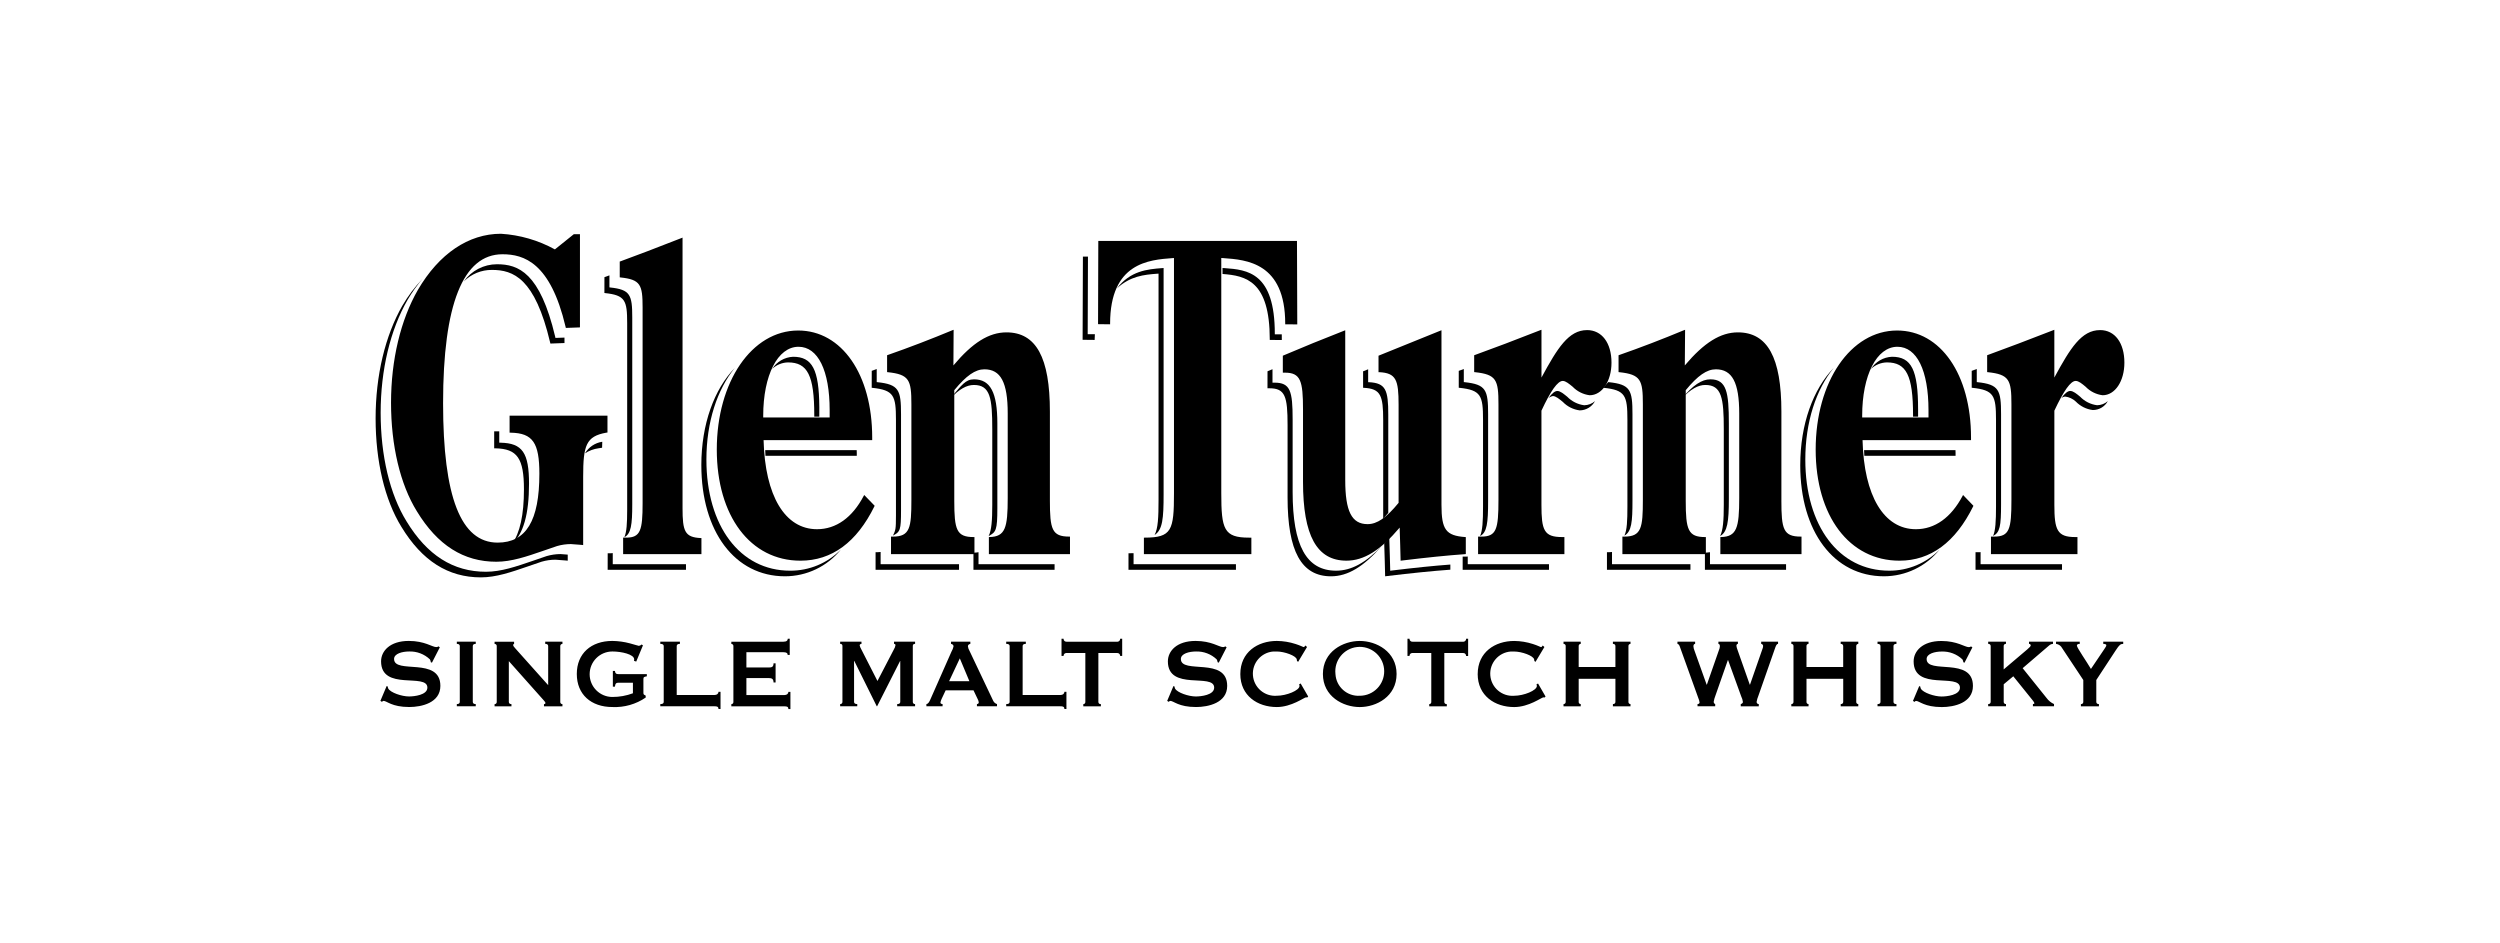 <?xml version="1.0" encoding="UTF-8"?>
<svg id="_822x310_px_-_full_colour_-_white" data-name="822x310 px - full colour - white" xmlns="http://www.w3.org/2000/svg" viewBox="0 0 822 310">
  <defs>
    <style>
      .cls-1 {
        fill: #fff;
      }
    </style>
  </defs>
  <rect id="white_background_KEEP_" data-name="white background (KEEP!)" class="cls-1" width="822" height="310"/>
  <g id="logo">
    <path d="M150.202,210.976v.728c.638,0,.975.243.975.728v18.344c0,.484-.337.726-.975.726v.728h6.225v-.728c-.638,0-.975-.241-.975-.726v-18.344c0-.484.337-.728.975-.728v-.728h-6.225ZM179.266,210.976v.728c.638,0,.975.243.975.728v12.848l-10.757-12.031c-.526-.566-.75-.887-.75-1.13,0-.283.15-.399.299-.399v-.728h-6.418v.728c.376-.017.695.274.713.65.001.026.001.052-.001.078v18.343c.026.375-.257.699-.632.725-.027.002-.053.002-.08.001v.728h5.551v-.728c-.526,0-.863-.241-.863-.726v-13.415l11.439,12.848c.413.443.598.728.598.929,0,.241-.225.363-.486.363v.728h6.075v-.728c-.376.017-.695-.274-.713-.65-.001-.025-.001-.051.001-.076v-18.344c-.026-.376.258-.701.634-.727.026-.002.052-.002.078-.001v-.728l-5.662-.016ZM217.105,210.976v.728c.786,0,1.125.243,1.125.728v18.344c0,.484-.337.726-1.125.726v.728h17.851c.75,0,1.276.082,1.276.889h.674v-5.657h-.674c0,.646-.526,1.051-1.276,1.051h-12.452v-16.081c0-.484.339-.728,1.051-.728v-.728h-6.45ZM293.948,210.976v.728c.299,0,.486.122.486.445-.082.489-.261.956-.526,1.374l-5.399,10.384-5.363-10.505c-.225-.376-.39-.785-.488-1.212,0-.323.337-.484.598-.484v-.728h-7.014v.728c.413,0,.752.161.752.646v18.423c.02.382-.273.707-.654.728-.032.002-.065.001-.097-.002v.728h5.627v-.728c-.714,0-1.051-.241-1.051-.726v-13.454h.074l7.389,14.908h.112l7.539-14.868h.076v13.414c0,.484-.338.726-1.013.726v.728h5.886v-.728c-.38.034-.714-.247-.748-.626-.003-.033-.003-.066-.002-.1v-18.423c0-.485.337-.646.75-.646v-.728h-6.931ZM315.587,216.472l3.15,7.513h-6.675l3.525-7.513ZM312.698,210.976v.728c.375.082.825.283.825.807-.122.614-.35,1.201-.674,1.737l-6.937,15.715c-.339.768-.676,1.454-1.312,1.535v.728h5.324v-.728c-.375,0-.712-.199-.712-.445.059-.422.186-.831.375-1.212l1.35-2.867h9.152l1.426,2.991c.179.323.282.682.301,1.051,0,.323-.411.485-.598.485v.728h6.6v-.728c-.539-.167-.986-.546-1.238-1.051l-7.8-16.443c-.283-.454-.463-.964-.526-1.495,0-.566.449-.728.798-.807v-.728h-6.352ZM330.842,210.976v.728c.798,0,1.127.243,1.127.728v18.344c0,.484-.337.726-1.127.726v.728h17.851c.75,0,1.274.082,1.274.889h.674v-5.657h-.674c0,.646-.524,1.051-1.274,1.051h-12.45v-16.081c0-.484.337-.728,1.049-.728v-.728h-6.45ZM530.324,210.976v.728c.488,0,.825.243.825.728v6.869h-12.077v-6.869c-.03-.371.247-.696.618-.725.019-.001.037-.002.056-.002v-.728h-5.66v.728c.376-.017.695.274.713.65.001.026.001.052-.001.078v18.344c.026.374-.257.699-.632.725-.027.002-.053.002-.08.001v.728h5.66v-.728c-.371.002-.674-.297-.676-.668-0-.019.001-.039.002-.058v-7.597h12.077v7.597c0,.484-.337.726-.825.726v.728h5.782v-.728c-.371.002-.674-.297-.676-.668-0-.019.001-.039.002-.058v-18.344c-.03-.371.247-.696.618-.725.019-.001.037-.002.056-.002v-.728h-5.782ZM579.077,210.976v.728c.354.038.625.33.638.686-.015.377-.105.748-.263,1.09l-4.052,11.636h-.074l-4.014-11.393c-.185-.439-.312-.901-.375-1.374,0-.323.15-.646.486-.646v-.728h-6.414v.728c.337,0,.488.365.488.768-.015.433-.117.859-.301,1.252l-3.976,11.393h-.074l-4.014-11.231c-.194-.448-.308-.926-.337-1.414,0-.445.225-.768.562-.768v-.728h-5.814v.728c.488.082.674.564.863,1.132l6.001,16.687c.208.462.347.951.413,1.453,0,.365-.377.525-.676.525v.728h5.812v-.728c-.326-.123-.527-.451-.488-.798.118-.678.307-1.342.564-1.98l4.087-11.678h.076l4.313,11.919c.291.583.481,1.211.562,1.858,0,.365-.413.598-.712.686v.728h5.926v-.728c-.39.004-.709-.31-.712-.7-0-.009,0-.017 0-.026.105-.669.294-1.321.562-1.942l5.401-15.432c.339-.969.562-1.697,1.089-1.697v-.728l-5.551-.008ZM605.217,210.976v.728c.488,0,.825.243.825.728v6.869h-12.069v-6.869c-.03-.371.247-.696.618-.725.019-.001.037-.002.056-.002v-.728h-5.659v.728c.376-.017.695.274.713.65.001.026.001.052-.001.078v18.344c.025.376-.26.7-.636.725-.025.001-.051.002-.076.001v.728h5.662v-.728c-.371.002-.674-.297-.676-.668-0-.019.001-.039.002-.058v-7.597h12.075v7.597c0,.484-.337.726-.825.726v.728h5.782v-.728c-.371.002-.674-.297-.676-.668-0-.019.001-.039.002-.058v-18.344c-.03-.371.247-.696.618-.725.019-.001.037-.002.056-.002v-.728h-5.792ZM617.329,210.976v.728c.638,0,.977.243.977.728v18.344c0,.484-.337.726-.977.726v.728h6.227v-.728c-.638,0-.975-.241-.975-.726v-18.344c0-.484.337-.728.975-.728v-.728h-6.227ZM667.134,210.976v.728c.279-.03.53.172.56.451.003.025.004.05.002.075,0,.281-.413.646-1.127,1.292l-7.762,6.58v-7.676c-.021-.381.271-.708.652-.729.033-.002.066-.001.1.002v-.728h-5.85v.728c.486,0,.825.243.825.728v18.343c0,.485-.337.726-.825.726v.728h5.862v-.728c-.381.034-.716-.248-.75-.628-.003-.032-.003-.065-.002-.097v-5.782l3.15-2.628,6.414,7.961c.337.445.524.726.524.887,0,.199-.187.281-.486.281v.728h6.937v-.728c-.971-.434-1.812-1.117-2.436-1.978l-7.876-9.818,8.625-7.393c.362-.357.842-.57,1.35-.598v-.728l-7.888.002ZM691.548,210.976v.728c.413,0,1.011.082,1.011.445,0,.323-.263.646-.674,1.292l-4.386,6.506c-1.312-2.263-4.612-6.99-4.612-7.637,0-.524.486-.598.937-.598v-.728h-7.8v.728c.682.078,1.303.427,1.725.969l7.238,10.908v7.194c.016.387-.285.714-.672.73-.039.002-.077,0-.116-.005v.728h5.924v-.728c-.524,0-.861-.241-.861-.726v-7.194l6.38-9.736c1.238-1.898,1.611-2.141,2.474-2.141v-.728l-6.568-.008ZM125.297,217.441c0,9.899,15.225,3.716,15.225,8.647,0,2.464-4.386,2.909-6.037,2.909-2.363,0-6.077-1.252-6.825-2.592-.107-.198-.158-.421-.15-.646l-.375-.199-2.062,4.887.524.325c.105-.176.284-.296.486-.325,1.125,0,2.702,2.022,8.476,2.022,4.049,0,10.236-1.374,10.236-6.95,0-9.696-15.225-3.717-15.225-8.847,0-1.778,2.738-2.464,4.951-2.464,2.531-.089,4.991.846,6.825,2.592.169.283.272.6.301.927l.375.162,2.592-5.051-.451-.323c-.204.186-.478.275-.752.243-1.274,0-3.788-2.022-9-2.022-6.225,0-9.114,3.354-9.114,6.707M189.652,221.604c0,6.747,4.725,10.868,11.7,10.868,3.892.18,7.736-.913,10.952-3.112v-.646c-.375-.199-.75-.283-.75-.807v-4.564c0-.688.15-.809,1.125-.971v-.726h-9.371c-.676,0-1.013-.162-1.127-1.051h-.676v5.172h.678c.114-1.049.451-1.292,1.127-1.292h4.795v3.473c-2.159.807-4.446,1.218-6.751,1.212-4.129,0-7.477-3.348-7.477-7.477s3.348-7.477,7.477-7.477c2.963,0,7.162.929,7.162,2.592.012.165-.013.331-.074.485l.75.241,2.211-5.334-.451-.281c-.234.254-.555.413-.899.445-.225,0-1.312-.399-2.887-.807-1.897-.512-3.85-.784-5.814-.81-6.978,0-11.7,4.121-11.7,10.868M383.996,217.445c0,9.899,15.225,3.716,15.225,8.647,0,2.464-4.386,2.909-6.037,2.909-2.363,0-6.075-1.252-6.825-2.592-.107-.198-.158-.421-.15-.646l-.375-.199-2.064,4.887.526.325c.105-.176.284-.295.487-.325,1.127,0,2.7,2.022,8.478,2.022,4.049,0,10.238-1.374,10.238-6.951,0-9.696-15.227-3.716-15.227-8.847,0-1.778,2.738-2.464,4.949-2.464,2.531-.088,4.991.846,6.825,2.592.168.283.271.6.301.927l.375.162,2.592-5.051-.451-.323c-.203.186-.476.274-.75.243-1.274,0-3.788-2.022-9-2.022-6.225,0-9.112,3.353-9.112,6.707M407.816,221.608c0,7.152,5.662,10.868,12.001,10.868,4.839,0,9.038-3.19,9.6-3.19.15,0,.263.042.411.042l.301-.325-2.474-4.281-.526.323c.09.146.142.313.152.484,0,1.495-4.313,3.232-7.463,3.232-4.017.319-7.531-2.678-7.851-6.695-.319-4.016,2.678-7.531,6.695-7.851.385-.031.771-.031,1.156,0,2.474,0,6.338,1.374,6.562,2.592.041.172.067.348.076.524l.375.283,2.925-4.889-.564-.485c-.112.159-.299.524-.524.524-.187,0-1.125-.524-2.664-1.011-1.996-.651-4.081-.992-6.181-1.011-6.338,0-12.001,3.717-12.001,10.868M439.098,221.614c-.489-4.412,2.691-8.385,7.103-8.873,4.412-.489,8.385,2.691,8.874,7.103.489,4.412-2.691,8.385-7.103,8.873-.294.033-.59.049-.886.049-4.163.247-7.737-2.928-7.984-7.091-.001-.02-.002-.041-.003-.061M434.97,221.614c0,7.393,6.64,10.868,12.113,10.868s12.113-3.475,12.113-10.868-6.636-10.868-12.113-10.868-12.113,3.475-12.113,10.868M485.861,221.614c0,7.152,5.662,10.868,12.001,10.868,4.839,0,9.038-3.19,9.6-3.19.15,0,.263.042.413.042l.301-.325-2.474-4.281-.526.323c.09.146.142.313.152.485,0,1.495-4.313,3.232-7.463,3.232-4.017.319-7.531-2.678-7.851-6.694-.319-4.017,2.678-7.531,6.695-7.851.385-.031.771-.031,1.156,0,2.474,0,6.338,1.374,6.562,2.592.041.172.067.348.076.524l.375.283,2.925-4.889-.562-.485c-.112.159-.299.524-.526.524-.187,0-1.125-.524-2.662-1.011-1.996-.651-4.081-.992-6.181-1.011-6.338,0-12.001,3.716-12.001,10.868M629.203,217.459c0,9.899,15.227,3.716,15.227,8.647,0,2.464-4.386,2.909-6.039,2.909-2.365,0-6.075-1.252-6.825-2.592-.107-.198-.158-.421-.15-.646l-.375-.199-2.062,4.887.524.325c.105-.176.284-.296.486-.325,1.127,0,2.702,2.022,8.476,2.022,4.052,0,10.238-1.374,10.238-6.95,0-9.696-15.227-3.717-15.227-8.847,0-1.778,2.738-2.464,4.951-2.464,2.531-.088,4.992.846,6.827,2.592.167.283.27.6.301.927l.375.162,2.592-5.05-.449-.323c-.203.185-.476.274-.75.243-1.276,0-3.788-2.022-9.002-2.022-6.225,0-9.114,3.353-9.114,6.707M259.016,210.025c0,.564-.375.969-1.424.969h-17.127v.728c.372-.002.676.298.678.67 0.0.019-.001.039-.002.058v18.343c.03.37-.246.694-.616.724-.02.001-.04.002-.06.002v.728h17.476c.752,0,1.276.082,1.276.889h.674v-5.657h-.674c0,.646-.524,1.051-1.276,1.051h-12.525v-5.583h7.351c.975,0,1.575.243,1.575,1.453h.676v-6.302h-.676c0,1.212-.598,1.374-1.575,1.374h-7.351v-5.026h12.15c1.049,0,1.424.323,1.424.887h.676v-5.334l-.65.026ZM368.306,210.025c.036.5-.341.934-.84.97-.045.003-.09.003-.135-.001h-16.651c-.501.039-.938-.336-.976-.837-.003-.044-.004-.088-.001-.132h-.674v5.657h.674c-.035-.501.344-.935.845-.97.044-.003.088-.003.132.001h6.181v16.082c.03.37-.246.694-.616.724-.019.001-.039.002-.058.002v.728h5.782v-.728c-.487,0-.825-.241-.825-.726v-16.082h6.181c.5-.039.936.335.975.834.003.045.004.09 0.0.135h.676v-5.657h-.67ZM482.051,210.025c.036.5-.341.934-.84.97-.045.003-.09.003-.135-.001h-16.651c-.5.039-.936-.335-.975-.834-.003-.045-.004-.09-0-.135h-.676v5.657h.676c-.036-.5.341-.934.84-.969.045-.003.09-.003.135 0h6.181v16.082c.03.37-.246.694-.616.724-.019.001-.039.002-.058.002v.728h5.782v-.728c-.488,0-.825-.241-.825-.726v-16.082h6.181c.5-.039.936.335.975.834.003.045.004.09 0.0.135h.676v-5.657h-.67Z"/>
    <g>
      <path d="M286.794,127.516c7.106.753,7.796,2.535,7.796,10.55v31.431c0,4.642-.129,4.74-.974,6.613,2.377-1.308,2.641-1.723,2.641-8.463v-31.433c0-8.018-.689-9.802-7.789-10.558l-.205-.01v-4.309c-.517.172-1.015.379-1.529.555l-.002-.005-.104.04-.011,5.572.177.017Z"/>
      <path d="M320.26,124.724c-2.854,0-4.08,1.927-7.792,6.291h.002c2.92-3.047,5.334-4.438,7.756-4.438,5.372,0,6.033,4.343,6.033,14.497v24.89c0,5.153-.238,8.359-1.196,10.295,2.413-1.319,2.866-1.841,2.866-9.212v-27.824c0-10.145-2.287-14.499-7.668-14.499Z"/>
      <path d="M346.745,185.504h-25.009v-3.935c-.48.084-.966.135-1.453.153h.002l-.214.019-.001.491v5.112h26.674l.002-.828v-1.013Z"/>
      <path d="M315.326,187.344v-1.841h-25.778v-4.016c-.343.047-.688.074-1.034.081h-.625l-0.0.105v5.671l.106 0h27.332Z"/>
      <path d="M260.782,117.304c-2.815.13-5.387,1.624-6.901,3.999,1.414-1.345,3.28-2.113,5.233-2.144,6.403,0,8.618,4.25,8.618,17.335v.508h1.655l.005-3.151c-.093-12.448-2.35-16.548-8.609-16.548Z"/>
      <path d="M281.682,148.011l-30.081-.002c.01.638.057,1.238.079,1.855h30.03l.001-.9c-0-.322-.024-.634-.029-.953Z"/>
      <path d="M259.765,187.641c-16.434,0-27.5-14.676-27.5-36.526,0-12.375,3.564-23.066,9.33-30.133-6.737,6.965-10.995,18.461-10.995,31.981l.003-.007c0,21.855,11.057,36.529,27.5,36.529,7.141-.001,13.898-3.232,18.38-8.79-4.401,4.486-10.434,6.993-16.719,6.946Z"/>
      <path d="M357.724,84.367h-1.665l-.097,27.356,3.964.043v-.203c0-.584.048-1.107.069-1.668l-2.363-.019.091-25.509Z"/>
      <path d="M417.497,111.563v.203l3.964.033-.012-1.865-2.291-.014v-.212c0-20.09-8.962-21.019-16.569-21.556,0,0-.354-0-.617-.032l-.003,1.962c7.673.579,15.527,2.264,15.527,21.481Z"/>
      <path d="M382.595,88.12c-.197.012-.431.033-.431.033-4.998.367-10.514.919-14.924,6.67,4.404-4.045,8.852-4.502,13.256-4.826,0,0,.229-.012.434-.029v74.406c0,5.796-.172,9.364-1.298,11.527,2.641-1.682,2.963-5.452,2.963-13.372v-74.41Z"/>
      <path d="M406.377,187.344v-1.841h-33.66v-3.62c-.459.014-.929.028-1.441.028l-.007-.002h-.219l-.007,4.399v1.034l1.256.002h34.077Z"/>
      <path d="M173.944,159.066c0-10.21-2.184-13.358-9.359-13.508h-.431v-3.737h-1.667v5.588h.427c7.179.155,9.359,3.297,9.359,13.497,0,8.38-1.294,14.319-3.964,18.02,3.805-3.387,5.634-9.911,5.634-19.861Z"/>
      <path d="M198.909,96.364c6.643.703,7.305,2.396,7.305,9.867v61.431c0,4.426-.172,7.239-.915,8.962,2.187-1.084,2.585-4.109,2.585-10.812v-61.431c0-7.468-.657-9.164-7.301-9.864l-.205-.035v-3.945c-.493.172-1.034.377-1.505.546l-.005.007-.131.029-.01,5.219.182.025Z"/>
      <path d="M225.552,185.504h-24.078v-3.64c-.215.014-.395.046-.639.046h-1.025l-.011,5.435h25.752l.002-.825v-1.016Z"/>
      <path d="M152.525,92.521c2.446-2.44,5.767-3.799,9.221-3.774,7.051,0,14.144,2.721,19.132,23.838l.088.377,4.635-.172v-1.792l-2.968.109-.085-.388c-4.998-21.107-12.087-23.837-19.142-23.837-4.327.003-8.385,2.101-10.889,5.63v.001l.008.008Z"/>
      <path d="M192.34,149.054c1.334-.868,2.842-1.433,4.419-1.652l1.207-.186.06-1.96h-.036c-2.354.364-4.426,1.754-5.649,3.798Z"/>
      <path d="M536.757,136.215c0-8.018-.674-9.802-7.779-10.559l-.203-.01-1.667,1.849.203.019c7.103.753,7.782,2.535,7.782,10.55v28.499c0,4.654-.124,7.678-.982,9.547,2.379-1.298,2.646-4.654,2.646-11.396v-28.499Z"/>
      <path d="M560.722,126.576c5.364,0,6.06,4.345,6.06,14.497v24.89c0,5.153-.243,8.359-1.207,10.291,2.413-1.315,2.87-4.773,2.87-12.15v-24.885c0-10.143-.7-14.497-6.062-14.497-2.842,0-5.68,1.907-9.351,6.228v.006c2.885-3.011,5.294-4.381,7.69-4.381Z"/>
      <path d="M555.816,185.504h-25.788v-4.011c-.328.042-.657.067-.988.076h-.675l-0.0.223v5.553h27.451l0-.071v-1.769Z"/>
      <path d="M587.258,187.346v-1.841h-25.016v-3.935c-.475.083-.955.134-1.437.153l.002-.002-.233.019v5.603l1.251.002h25.433Z"/>
      <path d="M657.95,136.215c0-8.018-.689-9.803-7.775-10.558l-.212-.01v-4.321c-.503.183-1.034.388-1.527.559h-.004l-.134.051v5.558l.217.019c7.089.755,7.773,2.535,7.773,10.552v28.496c0,4.826-.172,7.856-.964,9.668,2.253-1.15,2.625-3.233,2.625-10.419v-29.594Z"/>
      <path d="M651.217,185.504v-3.964c-.205,0-.371.036-.584.036l.002-.007h-1.081v5.776l.104 0h28.331l.003-1.841h-26.775Z"/>
      <path d="M689.536,133.242c-2.126-.271-4.096-1.26-5.584-2.802-1.158-.958-2.267-1.896-3.263-1.896-.82,0-1.807.809-2.961,2.411.359-.321.811-.518,1.291-.563,1.306.157,2.528.725,3.489,1.623,1.489,1.545,3.462,2.535,5.591,2.804,2.067.016,3.973-1.111,4.955-2.93-.977.851-2.222,1.331-3.518,1.353Z"/>
      <path d="M630.669,134.646c0-13.087-2.203-17.343-8.583-17.343-2.828.125-5.415,1.627-6.925,4.021h.002c1.418-1.36,3.297-2.134,5.262-2.166,6.377,0,8.585,4.25,8.585,17.335v.508h1.66l0-.09v-2.266Z"/>
      <path d="M642.993,148.972c0-.326-.024-.639-.033-.962l-30.05-.002c.01.638.053,1.238.084,1.855h29.998l0-.065v-.826Z"/>
      <path d="M621.131,187.637c-16.472,0-27.544-14.68-27.544-36.529,0-12.373,3.559-23.058,9.331-30.131-6.741,6.97-10.996,18.464-10.996,31.981h-.003c0,21.853,11.067,36.526,27.539,36.526,7.104-.014,13.821-3.241,18.27-8.78-4.36,4.47-10.352,6.973-16.596,6.934Z"/>
      <path d="M481.534,125.656l-.234-.01v-4.309c-.498.172-1.022.374-1.508.546l.003.002-.158.052v5.558l.227.019c7.103.753,7.756,2.534,7.756,10.55v28.498c0,4.864-.172,7.882-.969,9.69,2.266-1.138,2.639-4.309,2.639-11.538v-28.499c0-8.018-.66-9.804-7.756-10.559Z"/>
      <path d="M520.895,133.249c-2.127-.273-4.097-1.261-5.588-2.802-1.184-.958-2.296-1.896-3.251-1.896-.822,0-1.806.805-2.963,2.402.424-.371.937-.626,1.49-.735.96,0,2.068.95,3.254,1.911,1.486,1.548,3.459,2.539,5.588,2.806,2.098-.031,4.016-1.197,5.009-3.046-.983.856-2.236,1.337-3.538,1.36Z"/>
      <path d="M509.308,187.344v-1.841h-26.715v-2.518c-.197,0-.36.035-.565.035l-.002-.002h-1.103v4.325l1.019.002h27.366Z"/>
      <path d="M454.176,171.199c.731-.77,1.482-1.599,2.287-2.573v-32.277c0-8.152-.805-10.407-6.389-10.686h-.226v-4.243l-1.663.672v5.421h.219c5.593.279,6.389,2.535,6.389,10.686v32.263c-.207.265-.415.491-.617.738Z"/>
      <path d="M417.402,127.667c5.171,0,5.95,2.698,5.95,12.091v23.81c0,17.69,4.545,25.921,14.283,25.921,5.507,0,10.712-3.145,16.687-9.964-5.29,5.548-10.028,8.115-15.021,8.115-9.738,0-14.283-8.23-14.283-25.919v-23.823c0-9.38-.779-12.079-5.945-12.079h-.679v-4.421c-.488.207-1.025.426-1.517.627l-.002.005-.117.053-.011,5.585h.654Z"/>
      <path d="M455.434,189.492l.253-.038c8.561-1.034,15.243-1.708,20.993-2.124l.195-.016v-1.689c-5.429.407-11.663,1.034-19.511,1.994l-.258.045s-.248-9.824-.317-10.884c-.564.659-1.115,1.256-1.66,1.856v.053c.079,1.296.305,10.802.305,10.802Z"/>
      <path d="M179.736,182.841l-4.654,1.596c-5.297,1.818-10.31,3.556-15.288,3.556-10.796,0-19.344-5.421-26.145-16.605-5.479-8.88-8.49-21.572-8.49-35.666s3.166-27.255,8.854-37.143c1.432-2.437,3.075-4.744,4.909-6.894-2.525,2.65-4.733,5.585-6.579,8.745l-.005-.002c-5.691,9.893-8.838,23.051-8.838,37.138s2.995,26.789,8.487,35.667c6.801,11.186,15.355,16.607,26.145,16.607,4.979,0,9.997-1.739,15.285-3.558l4.654-1.593c1.477-.434,3.007-.657,4.547-.662l3.332.253.719.071v-1.992l-2.377-.183c-1.541.008-3.074.231-4.554.664Z"/>
    </g>
    <path d="M345.205,164.536v-29.206c0-17.763-4.523-26.048-14.283-26.048-5.741,0-11.148,3.37-17.441,10.871,0-1.146.069-11.72.069-11.72l-.315.11c-7.087,2.947-14.306,5.727-21.419,8.206l-.14.052v5.557l.202.012c7.103.758,7.787,2.539,7.787,10.559v31.431c0,9.135-.455,12.074-6.055,12.074h-.646v5.774h27.434v-5.622h-.255c-5.638,0-6.377-2.375-6.377-11.929v-36.367c3.954-4.792,6.915-6.862,9.905-6.862,5.381,0,7.665,4.343,7.665,14.493v27.83c0,9.824-.788,12.691-5.981,12.834l-.212.016v5.607h26.669v-5.774h-.231c-5.724,0-6.377-2.413-6.377-11.893M283.99,163.049c-3.756,7.146-9.073,10.955-15.359,10.955-10.531,0-17.091-10.941-17.567-29.283h35.714v-.888c0-20.683-9.997-35.161-24.328-35.161-15.266,0-26.77,16.846-26.77,39.14,0,21.851,11.055,36.54,27.498,36.54,10.314,0,18.509-6.032,24.34-17.899l.062-.164-3.43-3.538-.16.298ZM250.944,136.72c0-13.377,4.779-22.703,11.612-22.703,6.398,0,10.235,7.796,10.235,20.878v2.361h-21.846v-.536ZM402.192,84.866c7.615.541,20.388,1.465,20.388,21.562v.205l3.964.028-.097-27.443h-65.323l-.083,27.365,3.964.047v-.205c0-20.071,12.844-20.991,20.567-21.562,0,0,.229-.014.436-.029v77.341c0,12.215-.732,14.599-9.652,14.599h-.238v5.434h35.333v-5.434h-.81c-8.232,0-9.081-2.771-9.081-14.599v-77.345c.272.028.627.029.627.029M224.42,167.049v-88.922l-.293.121c-8.371,3.275-14.995,5.819-20.186,7.703l-.172.036v5.202l.219.034c6.639.7,7.299,2.399,7.299,9.866v64.368c0,8.914-.689,11.319-5.379,11.319h-1.024v5.433h25.745v-5.291h-.224c-5.257-.259-5.988-2.22-5.988-9.859M585.722,164.536v-29.206c0-17.763-4.552-26.048-14.306-26.048-5.712,0-11.119,3.37-17.451,10.871.033-1.146.091-11.72.091-11.72l-.312.11c-7.092,2.947-14.278,5.727-21.408,8.206l-.159.052v5.557l.21.012c7.106.758,7.784,2.539,7.784,10.559v31.431c0,9.135-.46,12.074-6.06,12.074h-.67v5.774h27.446v-5.622h-.231c-5.617,0-6.388-2.375-6.388-11.929v-36.367c3.949-4.792,6.918-6.862,9.905-6.862,5.367,0,7.682,4.343,7.682,14.493v27.83c0,9.824-.815,12.691-5.97,12.834l-.234.016v5.607h26.684v-5.774h-.243c-5.743,0-6.377-2.413-6.377-11.893M690.496,108.538c-6.105,0-9.771,5.915-15.028,15.6v-15.702l-.303.11c-8.013,3.137-15.298,5.881-21.658,8.202l-.131.053v5.558l.21.01c7.089.757,7.773,2.539,7.773,10.559v31.431c0,9.642-.646,12.075-5.657,12.075h-1.072v5.772h28.439v-5.622h-.779c-5.895,0-6.813-2.366-6.813-10.576v-30.979c3.071-6.55,5.343-9.781,7.015-9.781.996,0,2.103.945,3.258,1.905,1.488,1.545,3.46,2.535,5.588,2.804,4.092,0,7.163-4.626,7.163-10.717,0-6.491-3.128-10.709-7.994-10.709M645.299,163.049c-3.792,7.146-9.095,10.955-15.364,10.955-10.505,0-17.075-10.941-17.532-29.283h35.667v-.888c0-20.683-9.997-35.161-24.302-35.161-15.267,0-26.777,16.846-26.777,39.14,0,21.851,11.07,36.54,27.553,36.54,10.233,0,18.39-6.032,24.251-17.899l.053-.164-3.399-3.537-.15.296ZM612.282,136.72c0-13.377,4.773-22.703,11.598-22.703,6.377,0,10.209,7.796,10.209,20.878v2.361h-21.806v-.536ZM521.822,108.538c-6.067,0-9.738,5.915-14.985,15.6v-15.702l-.345.11c-8.101,3.201-15.34,5.919-21.632,8.202l-.153.053v5.558l.231.01c7.101.757,7.756,2.539,7.756,10.559v31.431c0,9.642-.66,12.075-5.607,12.075h-1.094v5.772h28.382v-5.622h-.767c-5.951,0-6.781-2.241-6.781-10.576v-30.979c3.042-6.55,5.343-9.781,7.006-9.781.962,0,2.068.945,3.251,1.905,1.489,1.543,3.46,2.533,5.588,2.804,4.088,0,7.186-4.626,7.186-10.717,0-6.491-3.168-10.709-8.047-10.709M473.956,166.01v-57.431l-20.7,8.377v5.412h.224c5.584.286,6.377,2.539,6.377,10.696v32.269c-4.018,4.917-7.067,7.003-10.195,7.003-5.224,0-7.346-4.219-7.346-14.526v-49.216l-.322.124c-6.987,2.718-13.742,5.491-20.043,8.17l-.155.071v5.572h.689c5.162,0,5.948,2.703,5.948,12.087v23.806c0,17.694,4.543,25.924,14.281,25.924,5.755,0,11.176-3.389,17.498-10.872.071,1.062.31,10.889.31,10.889l.253-.04c8.563-1.044,15.241-1.715,20.993-2.123l.191-.021v-5.579l-.191-.016c-6.36-.464-7.808-2.432-7.808-10.574M167.553,142.268h.433c7.179.155,9.361,3.301,9.361,13.499,0,15.438-4.352,22.646-13.735,22.646-12.079,0-17.925-15.014-17.925-45.831-.005-32.501,6.572-48.979,19.521-48.979,7.046,0,15.767,2.722,20.752,23.835l.086.384,4.643-.172v-30.642h-2.02s-5.786,4.642-6.22,4.998c-5.456-3.006-11.511-4.763-17.729-5.143-10.672,0-20.354,6.562-27.3,18.425-5.688,9.892-8.847,23.056-8.847,37.138s2.997,26.795,8.489,35.678c6.805,11.186,15.352,16.601,26.153,16.601,4.971,0,9.997-1.734,15.278-3.552l4.654-1.599c1.478-.433,3.009-.654,4.548-.658l3.335.253.715.076v-22.429c0-10.341.926-13.332,7.608-14.53l.384-.045v-5.54h-32.184v5.586Z"/>
  </g>
</svg>